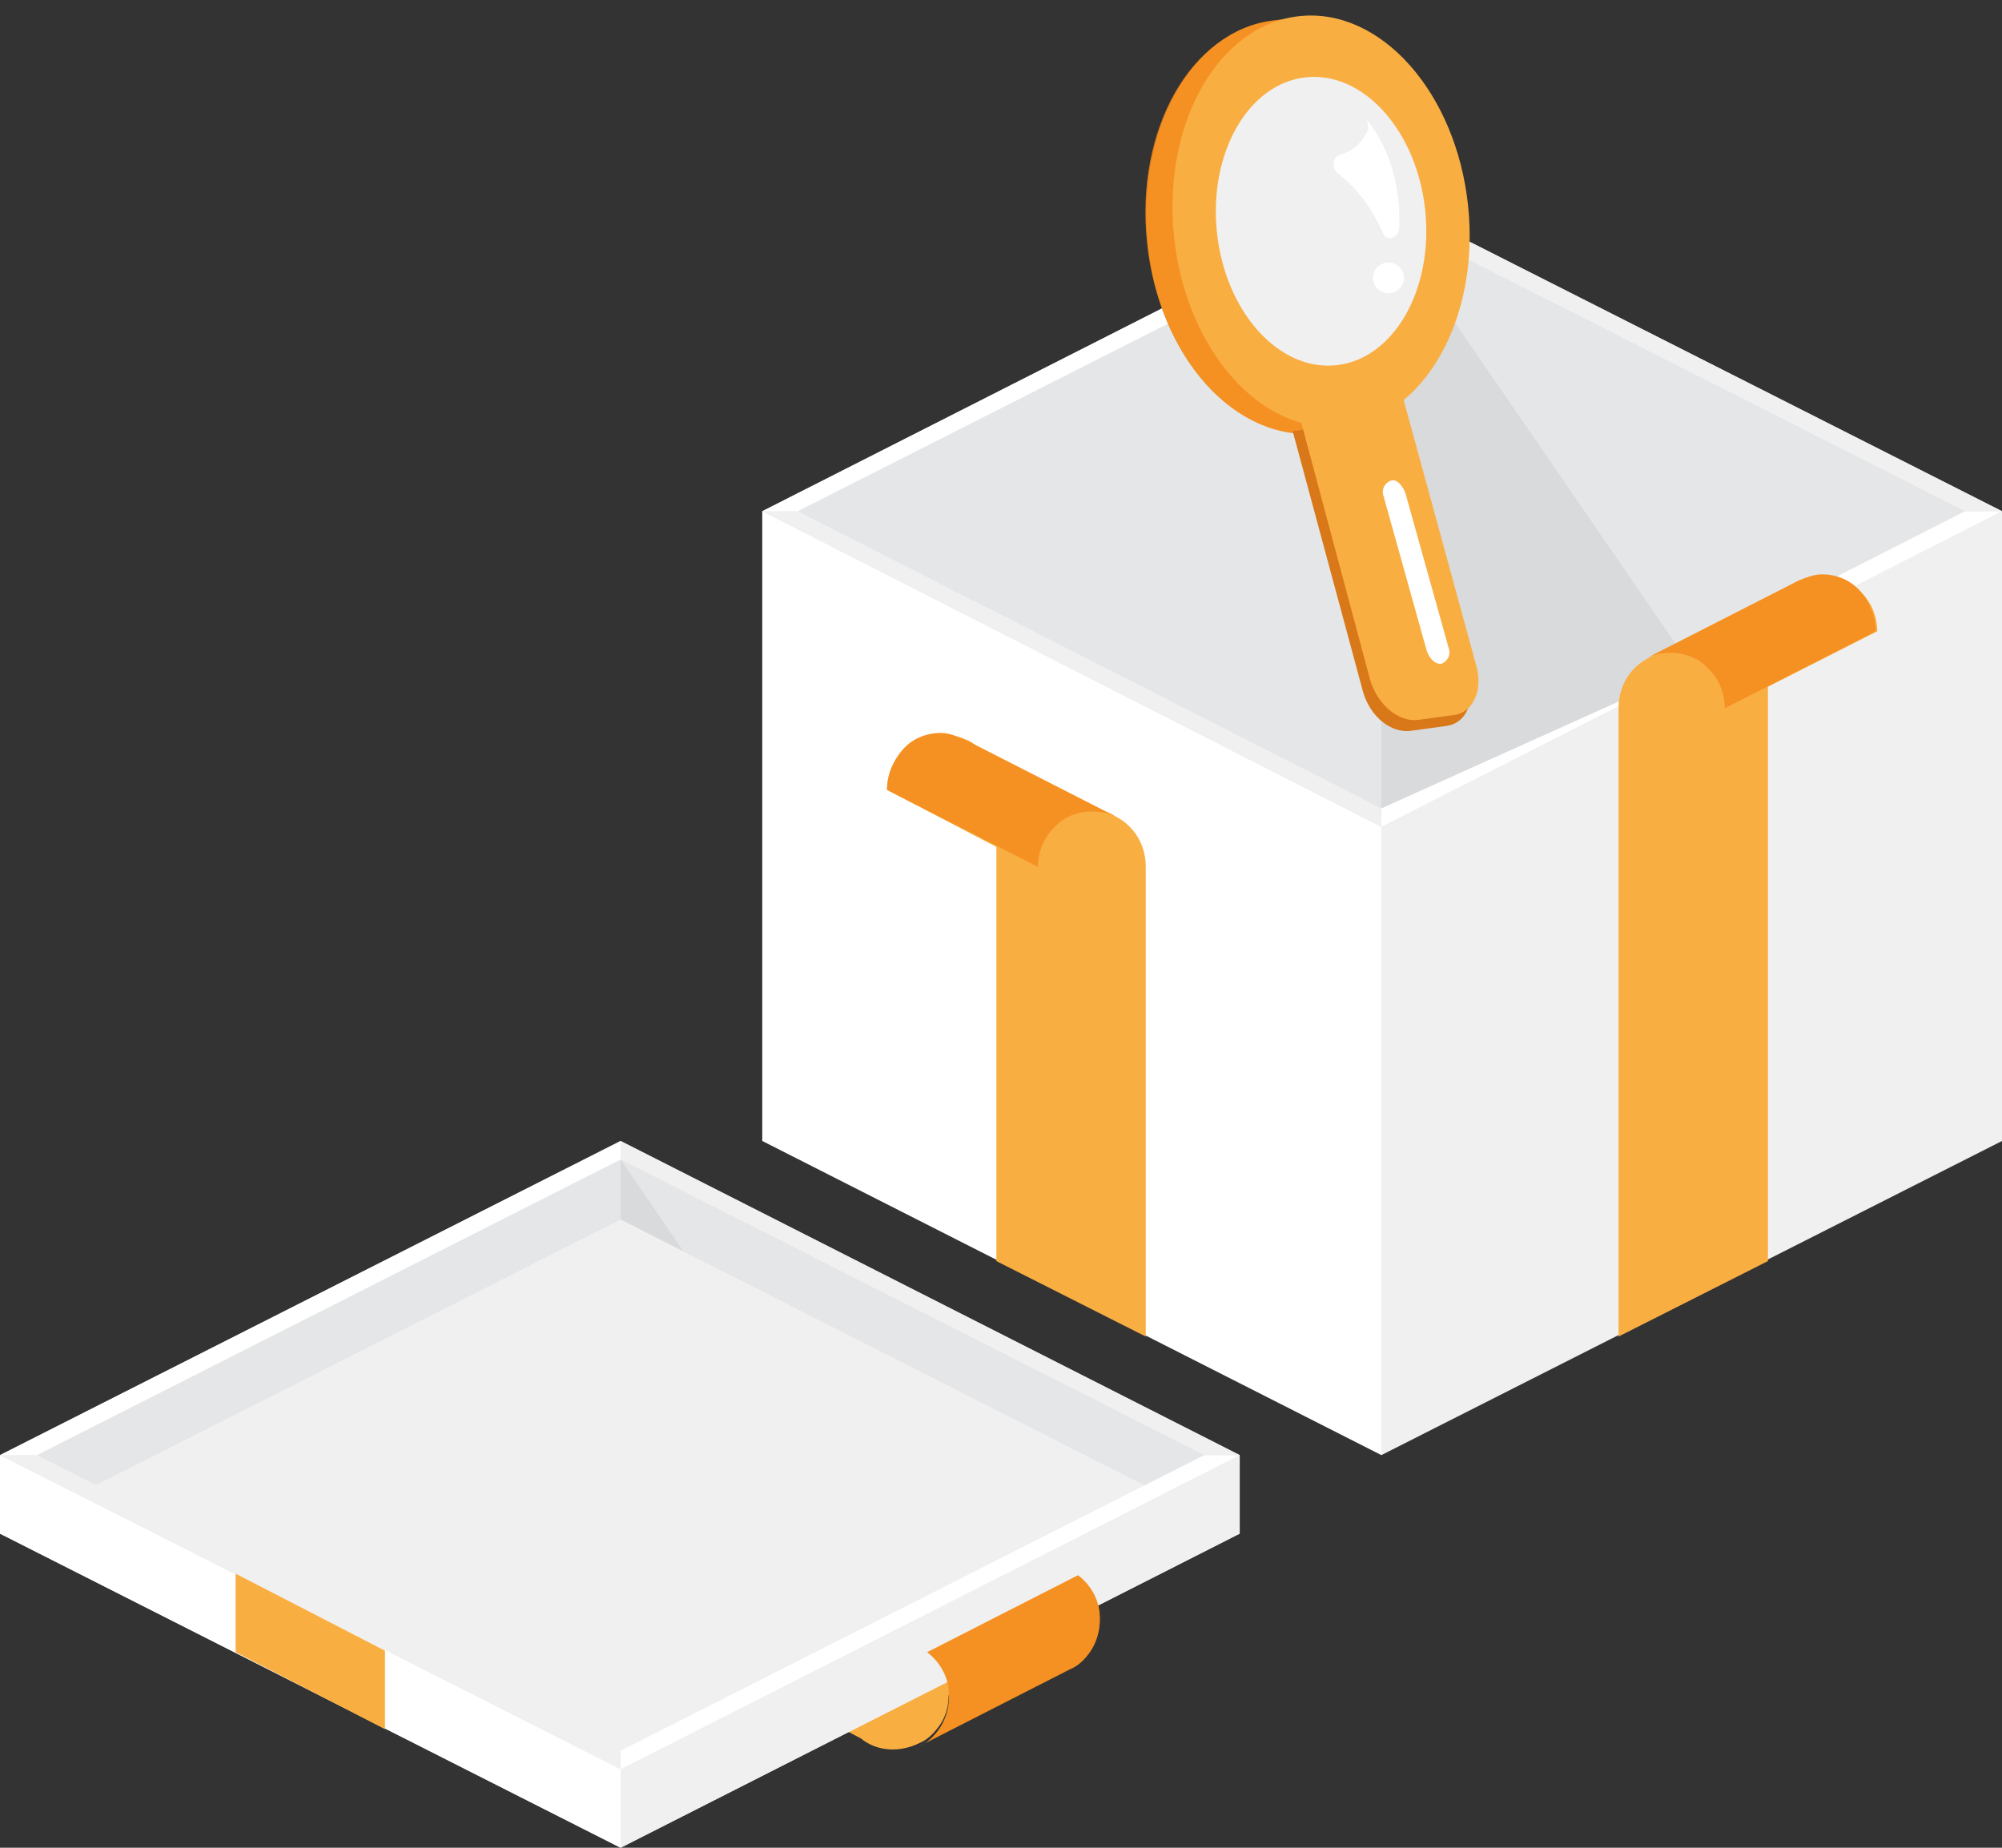 <svg xmlns="http://www.w3.org/2000/svg" xml:space="preserve" id="Livello_1" x="0" y="0" version="1.1" viewBox="0 0 130 120"><rect x="0" y="0" width="130" height="120" fill="#333333" stroke="none"/><style>.st0{fill:#e5e6e7}.st1{fill:#fff}.st2{fill:#f0f0f1}.st3{fill:#f9ae42}.st4{fill:#f59122}.st5{fill:#d9dadb}.st6{fill:#d87819}</style><path d="M89.7 12.8 130 33.2v40.9L89.7 53.7zM89.7 12.8 49.5 33.2v40.9l40.2-20.4z" class="st0"/><path d="M89.7 94.5 49.5 74.1V33.2l40.2 20.5z" class="st1"/><path d="M89.7 94.5 130 74.1V33.2L89.7 53.7z" class="st2"/><path d="m89.7 52.5 37.9-19.3h2.4L89.7 53.7z" class="st1"/><path d="M89.7 52.5 51.8 33.2h-2.3l40.2 20.5z" class="st2"/><path d="M89.7 14 51.8 33.2h-2.3l40.2-20.4z" class="st1"/><path d="m89.7 14 37.9 19.2h2.4L89.7 12.8z" class="st2"/><path d="M57.6 51.3c0-2 1.6-3.6 3.6-3.6.6 0 1.2.2 1.7.4 1.1.6 1.9 1.8 1.9 3.2l4 2c.6-.4 1.3-.7 2.1-.7.6 0 1.1.1 1.5.4 1.2.6 2 1.8 2 3.3v30.5l-9.7-4.9V55z" class="st3"/><path d="m72.4 53-4.9-2.5-4.9-2.5c-.5-.2-1-.4-1.5-.4-1 0-1.9.4-2.5 1.1s-1 1.6-1 2.6l4.9 2.5 4.9 2.5c0-1 .4-1.9 1-2.5.6-.7 1.5-1.1 2.5-1.1q.9 0 1.5.3" class="st4"/><path d="M69.9 102.4c1.6 1.2 1.9 3.4.7 5-.4.5-.9.9-1.4 1.1-1.1.5-2.5.4-3.6-.4l-4 2c0 .7-.2 1.5-.7 2.1-.3.4-.7.8-1.2 1-1.2.6-2.7.6-3.8-.3L28.2 98.2l9.7-4.9L62.6 106z" class="st3"/><path d="m40.3 74.1 40.2 20.4v5.1l-40.2 15.3z" class="st0"/><path d="m40.3 75.3 20.1 29.4-20.1 9z" class="st5"/><path d="M40.3 74.1 0 94.5v5.1l40.3 15.3z" class="st0"/><path d="m40.3 120 40.2-20.4-40.2-20.4L0 99.6z" class="st2"/><path d="M40.3 120 0 99.6v-5.1l40.3 20.4z" class="st1"/><path d="m40.3 120 40.2-20.4v-5.1l-40.2 20.4z" class="st2"/><path d="m40.3 113.7 37.9-19.2h2.3l-40.2 20.4z" class="st1"/><path d="M40.3 113.7 2.4 94.5H0l40.3 20.4z" class="st2"/><path d="M40.3 75.3 2.4 94.5H0l40.3-20.4z" class="st1"/><path d="m40.3 75.3 37.9 19.2h2.3L40.3 74.1z" class="st2"/><path d="m25 112.3-9.7-5v-5.1l9.7 5z" class="st3"/><path d="m59.7 113.4 4.9-2.5 4.9-2.5c.5-.2.9-.6 1.2-1 .6-.8.8-1.8.7-2.7s-.6-1.8-1.4-2.4l-4.9 2.5-4.9 2.5c.8.6 1.3 1.5 1.4 2.4s-.1 1.9-.7 2.7c-.3.4-.7.8-1.2 1" class="st4"/><path d="m89.7 14 20.2 29.4-20.2 9.1z" class="st5"/><path d="M121.9 41c0-2-1.6-3.6-3.6-3.6-.6 0-1.2.2-1.7.4-1.1.6-1.9 1.8-1.9 3.2l-4 2c-.6-.4-1.3-.7-2.1-.7-.6 0-1.1.1-1.5.4-1.2.6-2 1.8-2 3.3v40.8l9.7-4.9V44.6z" class="st3"/><path d="m107 42.7 4.9-2.5 4.9-2.5c.5-.2 1-.4 1.5-.4 1 0 1.9.4 2.5 1.1s1 1.6 1 2.6l-4.9 2.5L112 46c0-1-.4-1.9-1-2.5-.6-.7-1.5-1.1-2.5-1.1q-.9 0-1.5.3" class="st4"/><g id="search-lens" transform="rotate(-20 83 26)"><ellipse cx="87.9" cy="15.8" class="st6" rx="9.6" ry="13.4" transform="rotate(-165.954 87.856 15.792)"/><path d="M91.1 2.7c-5.2-1.2-10.8 3.7-12.6 10.9s1 14 6.2 15.3l2.2.5c-5.2-1.2-7.9-8.1-6.2-15.3C82.5 6.9 88.1 2 93.3 3.2z" class="st4"/><ellipse cx="89.6" cy="16" class="st3" rx="9.6" ry="13.4" transform="rotate(-165.954 89.598 16.014)"/><ellipse cx="89.6" cy="16" class="st2" rx="6.8" ry="9.4" transform="rotate(-165.954 89.598 16.012)"/><path d="M94.7 11c.7 2.2.5 4.8-.5 7.2-.3.6-1.1.5-1.1-.1-.1-1.8-.6-3.3-1.4-4.6-.3-.5 0-1.2.6-1.1.9 0 1.4-.2 2.2-.9.2-.6.1-.8.2-.5" class="st1"/><circle cx="92.5" cy="21" r="1" class="st1" transform="rotate(-76.532 92.46 21.02)"/><path d="m90 29.6-1.5 17.5c-.2 1.7-1.2 2.8-2.5 2.5l-2.3-.5c-1.2-.3-2.1-1.7-2-3.4l1.5-17.5" class="st6"/><path d="m90.7 28.3-1.5 18.2c-.1 1.7-1.2 2.9-2.5 2.6l-2.3-.5c-1.2-.3-2.1-1.8-2-3.5L84 26.9" class="st3"/><path d="m88.7 34.5-.8 10.4c0 .5-.4.8-.8.8-.4-.1-.6-.6-.6-1.1l.8-10.4c0-.5.4-.8.8-.8s.6.6.6 1.1" class="st1"/></g></svg>